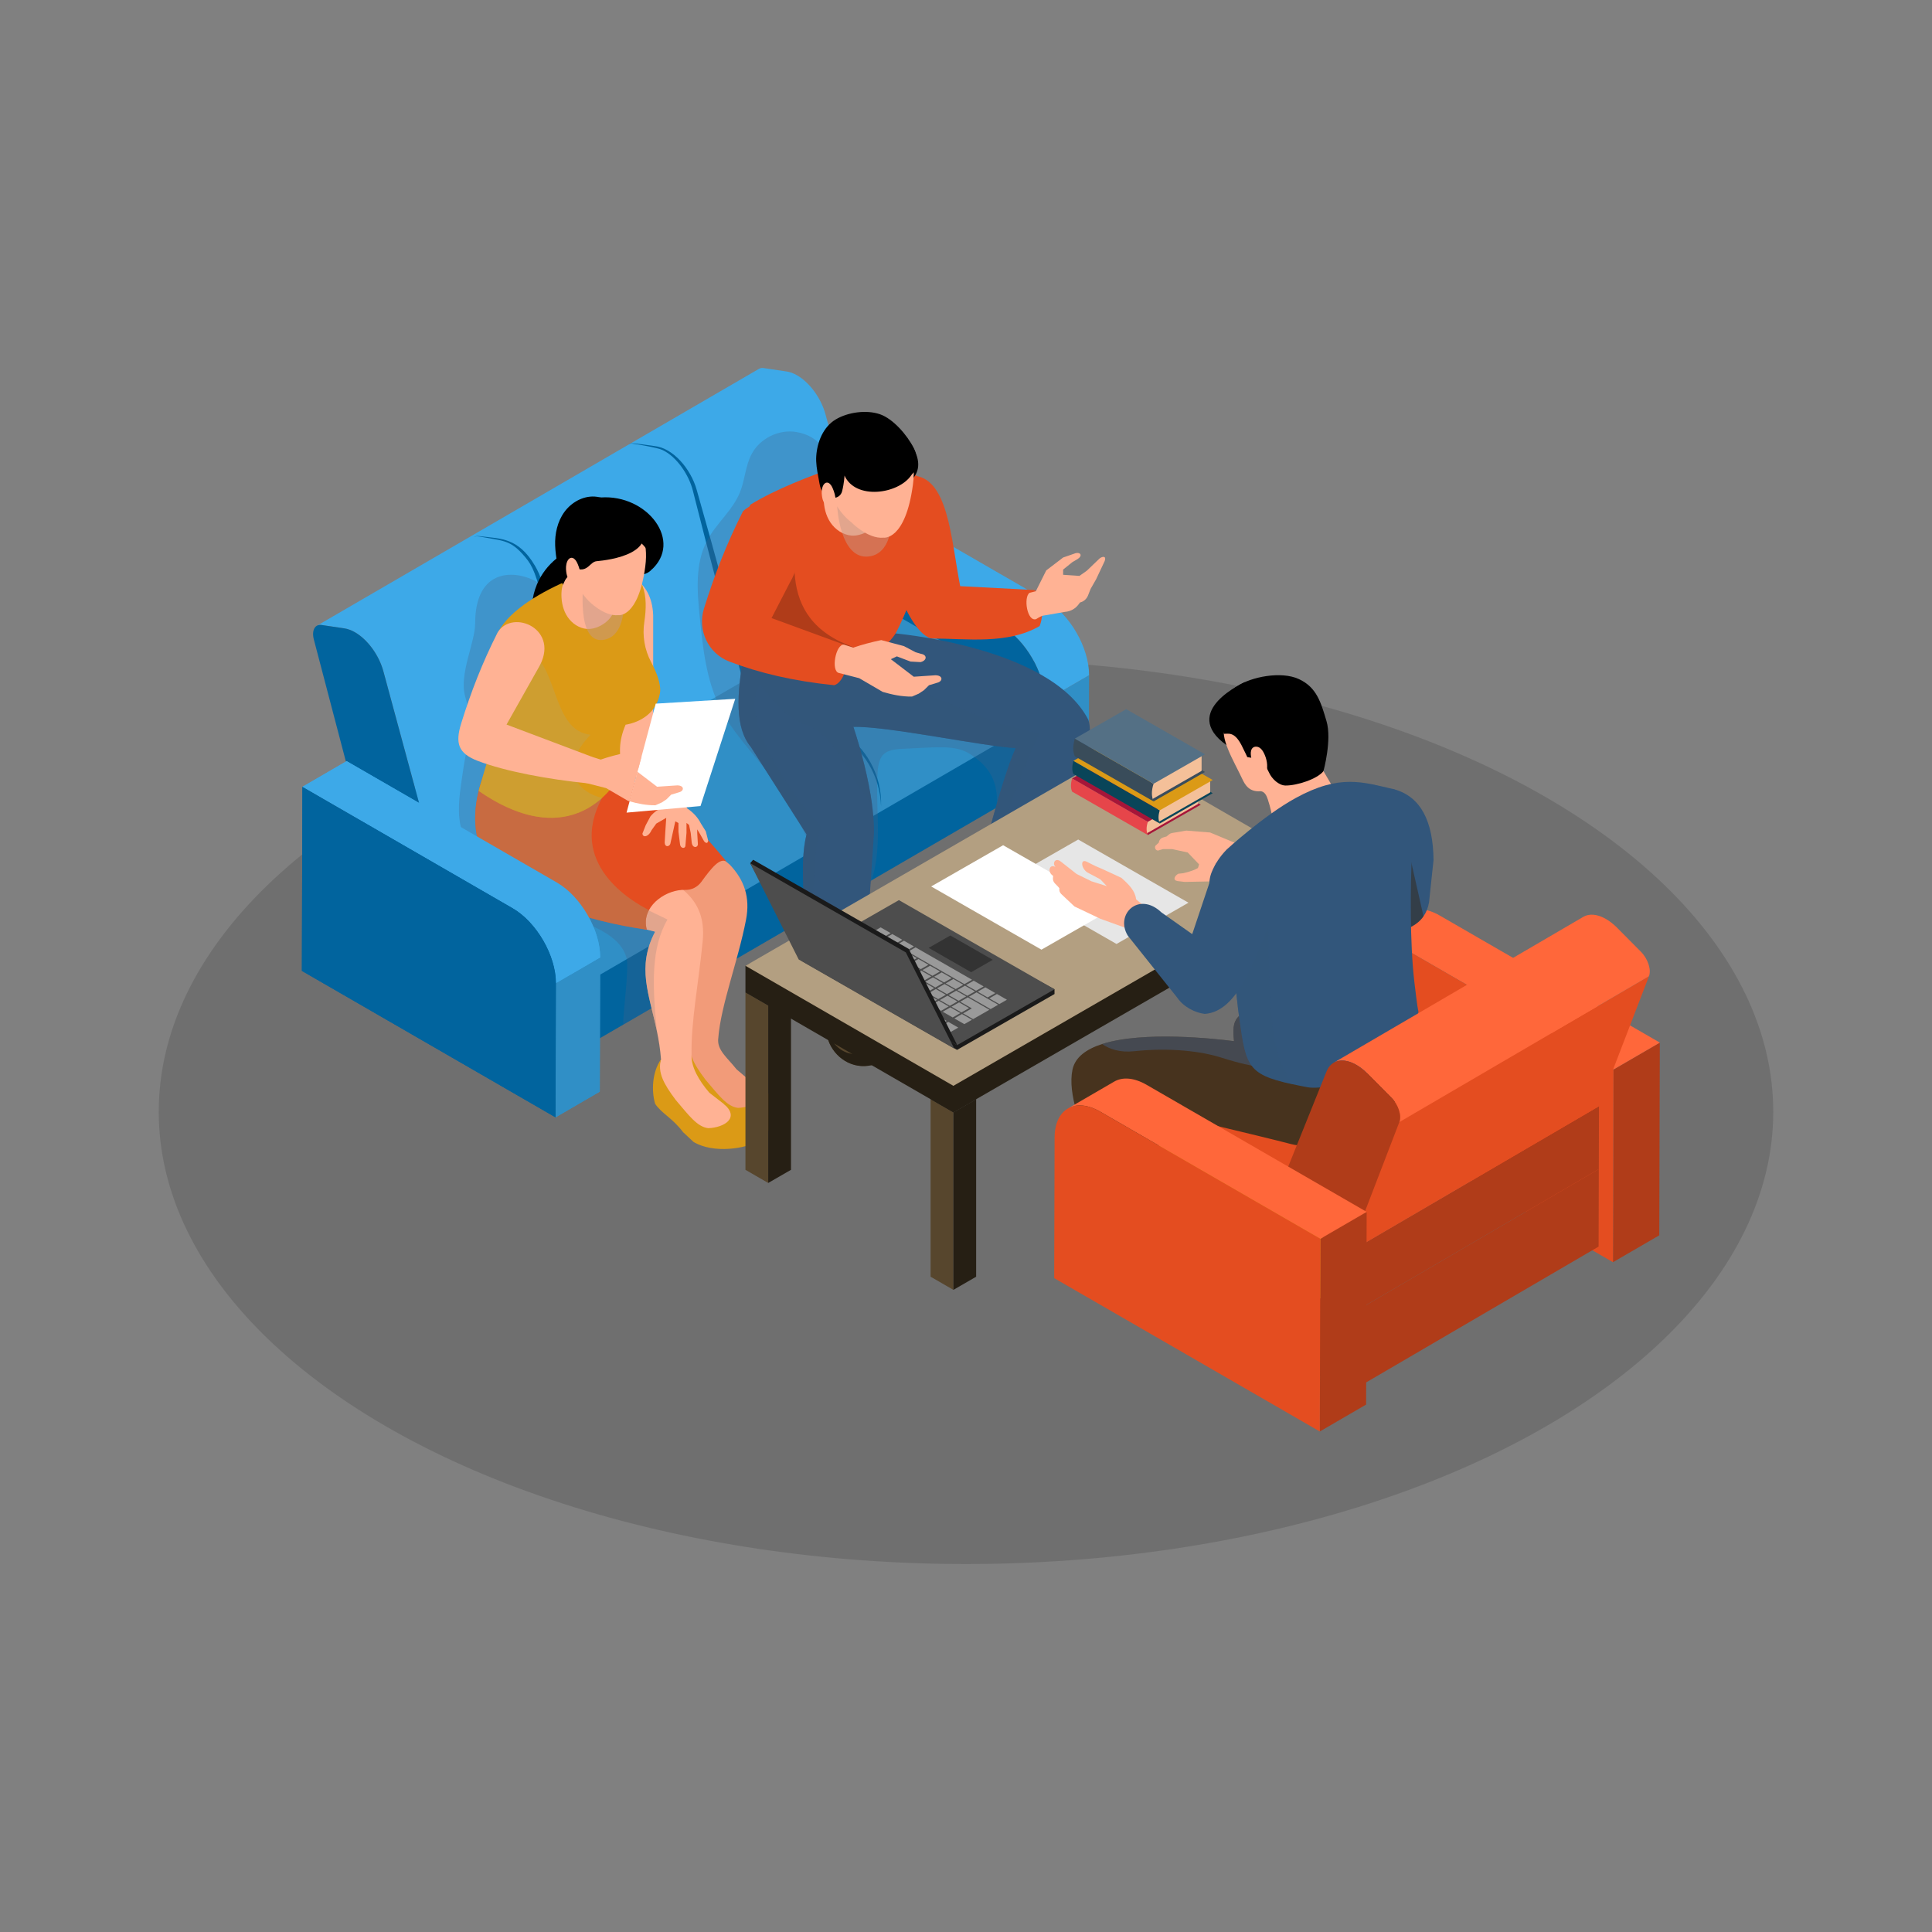 <svg xmlns="http://www.w3.org/2000/svg" xmlns:xlink="http://www.w3.org/1999/xlink" id="Layer_1" x="0px" y="0px" viewBox="0 0 715.5 715.5" style="enable-background:new 0 0 715.5 715.5;" xml:space="preserve"><rect x="0" y="0" width="715.5" height="715.5" fill="#808080" stroke="none"/><style type="text/css">	.st0{opacity:0.13;}	.st1{enable-background:new    ;}	.st2{fill:#308FC6;}	.st3{fill:#3DA9E8;}	.st4{fill:#01649E;}	.st5{opacity:0.3;fill:#456185;}	.st6{fill:#E44D20;}	.st7{fill:#FFB294;}	.st8{fill:#57462D;}	.st9{fill:#261F14;}	.st10{fill:#32567B;}	.st11{opacity:0.5;fill:#C79987;}	.st12{fill:#B03C19;}	.st13{opacity:0.5;fill:#32567B;}	.st14{fill:#F29B79;}	.st15{fill:#DB9A16;}	.st16{opacity:0.5;fill:#AD8B63;}	.st17{opacity:0.5;fill:#C2A24B;}	.st18{fill:#B39F81;}	.st19{fill:#E6E6E6;}	.st20{fill:#FFFFFF;}	.st21{fill:#FF673A;}	.st22{fill:#E09219;}	.st23{fill:#47331E;}	.st24{opacity:0.5;fill:#456185;}	.st25{opacity:0.5;fill:#352616;}	.st26{fill:#1A1A1A;}	.st27{fill:#4D4D4D;}	.st28{fill:#999999;}	.st29{fill:#333333;}	.st30{fill:#A61539;}	.st31{fill:#F4C099;}	.st32{fill:#E6454A;}	.st33{fill:#094559;}	.st34{fill:#3A4D5C;}	.st35{fill:#394C5A;}	.st36{fill:#547085;}</style><g>	<ellipse class="st0" cx="357.75" cy="411.75" rx="298.96" ry="167.48"></ellipse>	<g>		<g>			<g>				<g class="st1">					<g>						<polygon class="st2" points="386.82,309.25 403.19,299.74 403.33,250.06 386.96,259.58       "></polygon>					</g>					<path class="st3" d="M309.44,177.34l77.86,44.95c8.88,5.13,16.06,17.56,16.03,27.77l-16.37,9.51      c0.03-10.21-7.15-22.64-16.03-27.77l-77.86-44.95L309.44,177.34z"></path>					<g>						<path class="st4" d="M293.07,186.86l-0.19,68.16l93.94,54.24l0.14-49.67c0.03-10.21-7.15-22.64-16.03-27.77L293.07,186.86z"></path>					</g>				</g>			</g>			<polygon class="st4" points="133.46,352.67 205.43,394.22 230.79,379.48 256.61,364.47 369.15,299.06 369.24,271.65     254.44,338.37 230.93,352.03 205.5,366.81 133.54,325.26    "></polygon>			<g>				<g class="st1">					<path class="st2" d="M297.33,207.85l63.38,36.59c7.77,4.49,14.06,15.37,14.03,24.3l-0.01,1.89c0,1.15-0.41,1.96-1.06,2.33      l-163.74,95.15c0.65-0.38,1.06-1.19,1.06-2.33l0.01-1.89c0.03-8.93-6.26-19.81-14.03-24.3L133.6,303L297.33,207.85z"></path>					<g>						<path class="st4" d="M133.6,303l-0.06,22.25l73.81,42.62c2.01,1.16,3.65,0.23,3.65-2.08l0.01-1.89       c0.03-8.93-6.26-19.81-14.03-24.3L133.6,303z"></path>					</g>				</g>			</g>			<g>				<g class="st1">					<path class="st3" d="M281.09,136.59c0.48-0.28,1.06-0.38,1.73-0.28l8.49,1.26c1.29,0.19,2.62,0.69,3.92,1.45      c4.55,2.63,8.83,8.31,10.5,14.47l18.96,70l-163.74,95.15l-18.96-70c-1.67-6.16-5.94-11.84-10.5-14.47      c-1.3-0.75-2.63-1.25-3.92-1.45l-8.49-1.26c-0.67-0.1-1.26,0-1.73,0.28L281.09,136.59z"></path>					<g>						<path class="st4" d="M131.49,234.17c-1.3-0.75-2.63-1.25-3.92-1.45l-8.49-1.26c-2.46-0.37-3.73,2.02-2.85,5.37L133.6,303       l27.35,15.63l-18.96-70C140.32,242.48,136.05,236.8,131.49,234.17z"></path>					</g>				</g>			</g>			<g>				<g class="st1">					<g>						<polygon class="st2" points="205.74,413.8 222.12,404.28 222.26,354.61 205.88,364.12       "></polygon>					</g>					<path class="st3" d="M128.37,281.88l77.86,44.95c8.89,5.13,16.06,17.56,16.03,27.77l-16.37,9.52      c0.03-10.21-7.15-22.64-16.03-27.77l-77.86-44.95L128.37,281.88z"></path>					<g>						<path class="st4" d="M111.99,291.4l-0.19,68.16l93.94,54.24l0.14-49.67c0.03-10.21-7.15-22.64-16.03-27.77L111.99,291.4z"></path>					</g>				</g>			</g>			<path class="st4" d="M232.64,164.55c0.49-0.28,1.05-0.3,1.59-0.25c1.16,0.1,9.66,1.56,11.16,2.38    c5.24,2.49,9.73,9.13,11.21,15.04c5.95,23.5,11.86,46.04,18.45,70.09c0.08,0.29,0.27,0.52,0.51,0.66    c23.81,13.6,15.4,8.84,35.64,20.15c7.95,4.27,14.74,14.1,15.09,25.99c0.48-11.76-6.09-22.45-14.38-27.22    c-13.48-8.04-15.61-9.33-19.55-11.62l-15.72-9.17l0.51,0.66c-5.74-21.83-11.76-43.87-19.15-69.91    c-2.2-7.78-8.79-15.46-15.58-16.15C235.98,164.34,233.8,163.79,232.64,164.55z"></path>			<path class="st4" d="M175.43,198.89c0.87-0.49,2.21-0.19,3.21-0.01c7.35,1.39,10.12,1.16,14.61,6.02    c6.99,7.58,4.52,8.04,24.58,81.25c0.08,0.29,0.27,0.52,0.51,0.66l15.8,9.02c20.78,11.95,24.27,12.27,29.52,20.13    c3.34,4.96,5.23,10.91,5.41,16.98c0.25-6.08-1.43-12.23-4.62-17.49c-4.52-7.61-6.52-8.04-45.03-30.52l0.51,0.66    c-5.71-21.7-11.93-44.47-19.15-69.91c-0.62-2.18-1.54-4.26-2.68-6.19c-6.15-10.44-12.9-9.97-19.44-10.81    C177.65,198.56,176.27,198.33,175.43,198.89z"></path>		</g>		<path class="st5" d="M294.96,160c-6.49-1.12-13.52,2.33-16.6,8.16c-2.32,4.37-2.46,9.57-4.32,14.16   c-2.72,6.75-8.85,11.55-12.23,18c-4.47,8.52-3.62,18.74-2.65,28.32c1.15,11.43,2.39,23.16,7.53,33.44   c4.55,9.09,11.85,16.44,18.03,24.51c12.71,16.57,20.86,36.61,23.31,57.36c9.85-4.14,15.11-15.18,16.51-25.78   c1.39-10.6-0.18-21.36,0.46-32.03c0.42-6.98,2.91-8.54,9.19-8.82c13.34-0.61,19.6-1.46,24.86,1.82   c8.06,5.03,10.71,11.1,10.12,19.96c3.48,3.47,7,6.45,10.1,2.64c3.1-3.81,3.76-9,4.09-13.89c0.35-5.15,0.37-10.67-2.37-15.05   c-4.45-7.1-13.98-8.38-22.08-10.52c-14.09-3.72-26.85-12.18-35.88-23.62c-9.02-11.44-14.26-25.79-14.88-40.34   C307.61,185.77,312.8,163.07,294.96,160z"></path>		<path class="st6" d="M337.42,176.09c13.81,0,14.73,23.37,18.18,40.99l27.28,1.42c4.49,1.29,3.37,10.43,2.13,13.36   c-11.99,6.94-26.99,4.6-40.29,4.6c-10.65-3.71-17.41-36.6-21.64-38.73L337.42,176.09z"></path>		<path class="st7" d="M383.7,229.3c2.72-1.72,2.79-1.23,3.61-1.47l7.1-1.23c1.99-0.14,3.83-1.14,5.02-2.75l0.53-0.72   c1.34-0.32,2.44-1.27,2.95-2.54l1.01-2.54l2.03-3.55l3.15-6.7c0.71-1.83-0.62-1.91-1.83-1.02l-4.77,4.57l-2.74,1.93l-6.04-0.41   v-1.93l3.4-2.74l2.08-1.24c1.78-1.2,0.97-2.52-0.83-2.11l-4.65,1.62l-6.25,4.77l-3.86,7.72l-2.33,0.58   C378.97,221.2,380.38,230.31,383.7,229.3z"></path>		<g>			<path class="st8" d="M377.89,355.06c0,0,23.24,12.75,27.88,4.21c1.02-1.88,0.71-3.72-0.29-5.41c-2.71-4.6-10.45-8.08-10.45-8.08    l-12.58-10.72l-0.87-8.06l-14.05-2.3c0,0-1.93,10.5-3.45,16.72c-0.26,1.08-0.51,2.02-0.73,2.76    C361.47,350.3,377.89,355.06,377.89,355.06z"></path>			<path class="st9" d="M377.89,355.06c0,0,23.24,12.75,27.88,4.21c1.02-1.88,0.71-3.72-0.29-5.41c-2.03,0.42-4.07,3.32-5.87,4.26    c-1.71,0.88-3.76,0.39-5.61-0.12c-5.91-1.64-11.87-3.29-17.34-6.04c-4.95-2.5-9.52-5.97-12.59-10.56    c-0.26,1.08-0.51,2.02-0.73,2.76C361.47,350.3,377.89,355.06,377.89,355.06z"></path>		</g>		<g>			<path class="st8" d="M304.28,363.37c0,0,0.57,14.64,2.17,20.87c1.6,6.25,7.84,11.48,15.17,10.45c7.34-1.01,5.02-5.66,5.16-8.56    c0.14-2.9-7.12-23.92-7.12-23.92l-0.32-1.28l-2.87-11.24h-10.72l-1.27,11.79L304.28,363.37z"></path>			<path class="st9" d="M304.28,363.37c0,0,0.57,14.64,2.17,20.87c1.6,6.25,7.84,11.48,15.17,10.45c7.34-1.01,5.02-5.66,5.16-8.56    c0.14-2.9-7.12-23.92-7.12-23.92l-0.32-1.28c-0.15,0.13-0.27,0.29-0.36,0.51c-0.43,1.01,0.87,2.3,1.21,3.23    c1.43,3.82,2.38,7.91,3.53,11.82c0.86,2.94,1.71,5.91,1.82,8.97c0.04,0.73,0.01,1.5-0.26,2.18c-0.26,0.69-0.8,1.31-1.52,1.49    c-0.56,0.14-1.14,0-1.72-0.01c-1.37-0.02-2.64,0.67-3.97,1c-3.65,0.87-7.53-1.27-9.63-4.37c-2.11-3.1-2.75-6.97-2.9-10.71    c-0.16-3.75,0.1-7.53-0.43-11.23c-0.12-0.79-0.28-1.63-0.63-2.34L304.28,363.37z"></path>		</g>		<path class="st10" d="M283.22,246.84c0,0,20.71,23.63,31.36,22.46c0.44-0.05,0.94-0.08,1.48-0.1c12.34-0.38,48.21,7.28,60.09,7.84   c-5.41,11.71-15.44,51.01-14.81,54.5c0.13,0.72,0.55,1.38,1.16,1.97c4.68,4.32,20.27,5.16,21,2   c7.17-29.36,23.42-57.61,19.56-68.93c-14.14-27.48-72.8-32.13-72.8-32.13l-32.37,8.53C297.88,242.98,283.22,246.84,283.22,246.84z   "></path>		<path class="st10" d="M278.11,276.7l20.59,32.28c-3,11.85-0.09,28.46,0.2,48.98c-0.07,1.24,1.09,2.52,2.9,3.62   c5.69,3.5,17.81,5.31,18.39-1.3l3.48-51.69c0.06-3.24-0.2-6.82-0.7-10.54c-1.29-9.71-4.15-20.44-6.92-28.87   c-2.96-9.01-5.81-15.38-6.5-15l7.04-6.71l13.67-13.03l-54.01,3.87c-0.24,1.23-0.46,2.44-0.69,3.64   C272.76,257.33,272.14,269.48,278.11,276.7z"></path>		<path class="st6" d="M274.98,245.28c24.72,7.57,39.77,2.87,48.09-2.49c6.12-3.93,8.6-8.21,8.6-8.21s8.28-14.71,11.77-36.19   c3.49-21.49-13.17-31.79-13.17-31.79s-33.88,8.93-52.32,20.26c-2.89,4.15,1.99,9.51,0.46,20.58   C275.91,225.29,274.98,245.28,274.98,245.28z"></path>		<path class="st7" d="M315.32,198.35c-3.14-0.27-6-2.22-7.76-4.83c-1.76-2.61-2.5-5.82-2.5-8.97c0-2.39,0.47-4.9,2.02-6.71   c2.21-2.57,6.19-3.08,9.36-1.87c3.17,1.21,5.61,3.82,7.48,6.64c1.34,2.04,2.48,4.33,2.52,6.77   C326.51,194.43,319.99,198.75,315.32,198.35z"></path>		<path class="st11" d="M330.26,188.96c0,0,1.42,15.97-8.52,17.13c-10.72,1.25-11.69-18.53-11.69-18.53L330.26,188.96z"></path>		<path d="M334.13,180.92c-0.76-7.29-3.42-14.92-0.92-21.81C348.07,175.34,334.13,179.28,334.13,180.92z"></path>		<path class="st7" d="M327.21,199.12c0,0,8.08,1.26,10.89-19.65c2.81-20.91-14.42-27.2-18.39-26.72   c-3.97,0.48-15.29,1.65-14.62,17.91c0.68,16.26,10.07,22.65,10.07,22.65S321.36,199.7,327.21,199.12z"></path>		<path d="M312.76,176.12c0,0.01-0.12,2.77-0.9,5.84c-0.43,1.7-2.15,2.77-3.85,2.33c-1.53-0.39-2.99-1.06-3.91-3.08   c-0.28-0.62-0.45-1.28-0.57-1.95c-0.15-0.84-0.31-1.68-0.46-2.52c-0.48-2.61-0.96-5.26-0.77-7.9c0.37-5.27,2.63-10.75,7.16-13.48   c4.52-2.72,11.36-3.66,16.36-1.97c5,1.69,10.23,7.87,12.6,12.59c1.27,2.51,0.81,3.87,1.06,6.67c0.16,1.77-0.94,1.84-2.05,3.43   C332.6,183.04,316.82,185.22,312.76,176.12z"></path>		<path class="st7" d="M308.05,180.15c-0.41-0.75-1.11-1.54-1.96-1.41c-0.62,0.09-1.06,0.65-1.32,1.23   c-0.51,1.15-0.53,2.46-0.36,3.7c0.13,0.96,0.36,1.93,0.93,2.71c0.57,0.78,1.54,1.32,2.49,1.17   C310.83,187.06,308.9,181.69,308.05,180.15z"></path>		<path class="st12" d="M274.98,245.28c24.72,7.57,39.77,2.87,48.09-2.49l-11.98-5.2c-12.74-6.29-16.74-16.29-16.92-27.91   l-15.78-2.25C275.91,225.29,274.98,245.28,274.98,245.28z"></path>		<path class="st13" d="M278.11,276.7l20.59,32.28c-3,11.85-0.09,28.46,0.2,48.98c-0.07,1.24,1.09,2.52,2.9,3.62   c-0.57-22.5-1.45-45.89,2.47-55.51c-8.26-7.9-31.43-39.1-22.85-52.55c4.83,6.32,11.06,13.15,16.31,14.62   c10.26,2.89,17.91,19.89,17.91,19.89l7.33,10.02c-1.29-9.71-4.15-20.44-6.92-28.87c12.34-0.38,48.21,7.28,60.09,7.84   c-5.41,11.71-15.44,51.01-14.81,54.5c0.13,0.72,0.55,1.38,1.16,1.97c0.07,0.06,0.76,0.6,0.76,0.6   c6.44-23.91,13.52-45.37,21.79-62.49c-21.86-4.77-25.74-8.34-41.13-14.25l-16.69-7.32l-10.63-2.57l-18.7-4.51   c-0.01,0-4.22-1.02-4.22-1.02h-18.11C272.76,257.33,272.14,269.48,278.11,276.7z"></path>		<path class="st5" d="M170.47,305.33c1.91,9.78,9.57,17.55,18.18,22.57c8.61,5.01,13.15,7.81,22.36,11.59   c7.19,2.96,16.41,6.05,19.92,12.55c0.55,0.99,0.95,2.06,1.2,3.21c0.8,3.83-1.44,20.33-1.34,24.24l25.82-15.01   c0.14-1.01,0.24-2.01,0.34-3.01c0.64-6.97,0.89-14.18-1.52-20.75c-0.29-0.8-0.63-1.58-0.99-2.35   c-5.11-10.8-16.45-17.59-24.71-26.48c-9.62-10.38-15.26-24.37-15.53-38.53c-0.35-18.19-9.42-33.07-9.42-50.97   c0-7.83-28.81-20.35-28.81,8.55c0,6.91-6.02,18.78-3.71,26.91c3.93,13.76,1.1,13.99-0.86,28.17   C170.51,292.43,169.22,298.97,170.47,305.33z"></path>		<g>			<path class="st14" d="M202.96,279.24c-5.09,11.29-4.27,22.26-1,33.08c14.41,11.68,32.98,20.04,56.15,25.07    c-10.03,16.23-2.61,27.4-2.97,46.78c-1.63,4.24-1.65,6.84-1.42,10.35c1.31,4.71,4.13,8.49,7.83,11.73    c4.92,3.58,9.74,6.44,13.97,4.81l8.94-5.09l-11.7-9.97c-3.38-4.32-7.36-7.11-6.75-11.57c0.97-12.31,7.32-28.48,10.28-43.84    c1.59-8.29-0.66-14.71-6.01-20.36l-43.12-35.96L202.96,279.24z"></path>			<path class="st15" d="M255.83,384.79c-3.36,4.82-3.57,11.8-2.18,16.5c2.56,3.73,6.23,5.07,10.4,10.54l3.81,3.56    c7.4,4.45,15.62,4.72,19.86,2.12c2.58-4.1,1.07-11.47-8.83-16.33c6.38,5.17,0.49,8.89-5.57,9.12    c-4.11-0.49-7.17-4.73-12.05-10.45C256.74,393.83,254.49,389.61,255.83,384.79z"></path>			<path class="st7" d="M182.26,317.9c13.37,10.4,30.36,18.63,49.86,24.35c3.42,1.01,6.93,1.94,10.51,2.79    c-6.95,13.19-2.18,23.11,0.66,36.9c0.66,3.21,1.23,6.64,1.51,10.36c-0.1,0.34-0.2,0.66-0.3,0.99c-1.17,3.7-2.4,6.19-1.87,9.48    c1.78,4.82,5.01,8.73,9.07,12.12c5.32,3.77,10.47,6.79,14.6,5.24l9.34-5.41l-12.93-10.03c-3.85-4.48-6.79-9.52-6.6-14.05    c-0.22-12.49,2.63-26.61,4.13-42.16c0.81-8.4-1.66-14.79-8.41-19.85L201,289.52l-20.94-5.24    C176.01,295.65,177.9,306.82,182.26,317.9z"></path>			<path class="st15" d="M244.81,392.3c-3.36,4.82-3.57,11.8-2.18,16.5c2.56,3.73,6.23,5.07,10.4,10.54l3.81,3.56    c7.4,4.45,19.37,2.45,23.61-0.16c2.58-4.1-2.69-9.2-12.58-14.05c6.38,5.17,0.49,8.89-5.57,9.12c-4.11-0.49-7.17-4.72-12.05-10.45    C245.72,401.33,243.47,397.12,244.81,392.3z"></path>			<path class="st11" d="M242.63,345.04c-6.95,13.19-2.18,23.11,0.66,36.9c-1.72-16.95-2.26-30.89,3.91-41.4l-7.05-3.4l-7.88,3.4    l-0.15,1.71C235.54,343.25,239.05,344.19,242.63,345.04z"></path>			<path d="M243.18,202.04c0.71,2.57-0.3,5.75-2.18,9.23c0,0-2.84,2.96-6.62,0.57c-3.78-2.4-1.82-15.49-1.82-15.49L243.18,202.04z"></path>			<path d="M199.64,214.74c-2.3,4.47-3.17,9.66-2.45,14.64c3.29-1.23,6.57-2.46,9.86-3.69c0.84-0.31,1.69-0.64,2.38-1.22    c1.09-0.93,1.59-2.36,1.98-3.74c0.75-2.65,1.28-5.4,1.18-8.16c-0.07-2.06-0.49-4.2-1.44-6.04c-1.11-2.15-2.11-1.83-3.92-0.55    C204.06,208.25,201.42,211.27,199.64,214.74z"></path>			<path class="st6" d="M181.16,319.68c10.09,13.36,37.36,21.67,57.96,24.55c0.14,0.02,0.28,0.04,0.42,0.06    c-0.06-0.23-0.12-0.46-0.17-0.68c-0.5-2.42-0.07-4.64,0.97-6.57c0.82-1.54,2.02-2.89,3.44-4.01c2.91-2.31,6.72-3.6,9.98-3.47    c2.35,0.09,4.57-1.05,5.96-2.95c3.97-5.48,6.95-9.05,9.36-7.47c-3.96-4.82-7.89-9.58-12.2-13.2    c-9.76-8.2-19.92-13.37-25.79-20.19c-0.53-0.61-1.03-1.24-1.48-1.87c-0.29-0.38-0.56-0.78-0.83-1.18    c-0.85-1.29-1.54-2.64-2.06-4.06l-30.83-1.11l-16.37,8.34c-0.5,1.26-0.97,2.56-1.37,3.86C174.92,300,174.79,311.25,181.16,319.68    z"></path>			<path class="st16" d="M181.16,319.68c10.09,13.36,37.36,21.67,57.96,24.55c0.14,0.02,0.28,0.04,0.42,0.06    c-0.06-0.23-0.12-0.46-0.17-0.68c-0.5-2.42-0.07-4.64,0.97-6.57c-6.36-3.17-30.51-17.22-17.38-41.52    c0.19-0.37,5.12-8.32,6.66-11.64c0.31-0.67,0.49-1.16,0.45-1.35l-1.28,0.17l-50.63,7.03C174.92,300,174.79,311.25,181.16,319.68z    "></path>			<path class="st7" d="M223.78,209.3c7.25,2.51,17.56,4.72,18.12,18.56v43.73l12.47,27.71l-9.65,1.32l-4.95-8.22l-20.21-23.25    L223.78,209.3z"></path>			<path class="st7" d="M239.12,305.64l1.76-3.29c0,0,3.08-4.08,8.54-4.48c2-0.15,4.96,1.43,4.96,1.43c2.39,1.57,4.09,3.49,5.21,5.7    l1.79,2.86l0.9,3.52c-0.22,0.92-0.69,1.05-1.45,0.27c0,0-1.01-1.66-1.46-2.57c-0.09-0.18-0.81-1.37-1.16-1.94v1.3l0.25,4.19    c-0.04,1.37-1.94,1.6-2.28-0.5l-0.37-3.61l-0.62-3l-0.95-0.77v3.64l-0.41,4.9c-0.12,1.08-1.82,0.99-1.99-0.63l-0.58-4.68v-3.18    l-1.16-0.64l-1.78,8.02c-0.16,1.43-2.17,1.83-2.15-0.28l0.21-3.69l0.36-5.33l-3.7,2.13l-1.78,2.51c-1.18,2.6-3.33,2.71-3.33,1.15    L239.12,305.64z"></path>			<polygon class="st7" points="245.56,300.53 239.77,292.4 237.92,282.63 243.67,275.35 254.37,299.3    "></polygon>			<path class="st15" d="M177.27,292.9c28.66,19.82,46.25,6.26,53.49-7.57c-1.68-5.82-1.65-10.96,0.93-16.95c0,0,0.8-0.09,1.99-0.43    c3.22-0.91,9.35-3.61,10.71-11.15c0.6-3.28-1.26-7.87-3.27-11.65c-2.41-4.53-3.28-9.75-2.5-14.82    c1.46-9.63,0.32-18.39-10.35-21.78c0,0-40.36,10.89-45.11,28.9c-1.05,3.98-1.14,7.74-0.8,11.28c0.25,2.84,0.78,5.54,1.31,8.1    c1.07,5.25,2.07,9.9,0.58,13.92C180.85,279.94,177.27,292.9,177.27,292.9z"></path>			<path class="st17" d="M177.27,292.9c0,0,3.58-12.96,7-22.16c1.49-4.03,0.48-8.68-0.58-13.92c-0.52-2.56-1.06-5.26-1.31-8.1    c0.07-0.18,0.15-0.35,0.23-0.52l12.06-7.18c11.84,2.9,9.31,28.51,23.06,30.93c0.34,0.06,0.66,0.11,0.97,0.16    c-2.57,2.74-4.94,5.73-6.06,9.65c-1.85,7.38,3.92,12.22,10.33,13.75C213.58,303.96,198.45,307.56,177.27,292.9z"></path>			<path class="st7" d="M217.33,232.92c-2.88-0.25-5.5-2.03-7.12-4.43c-1.62-2.39-2.29-5.34-2.29-8.22c0-2.19,0.43-4.49,1.85-6.15    c2.02-2.36,5.67-2.82,8.58-1.72c2.9,1.11,5.14,3.5,6.86,6.09c1.23,1.87,2.27,3.97,2.31,6.2    C227.59,229.33,221.61,233.29,217.33,232.92z"></path>			<path class="st11" d="M231.03,221.29c0,0,1.3,14.64-7.81,15.71c-9.83,1.15-7.13-21.23-7.13-21.23L231.03,221.29z"></path>			<path class="st7" d="M217.94,222.5c0,0,5.68,5.86,11.05,5.32c0,0,7.41,1.15,9.98-18.01c2.57-19.17-13.22-24.93-16.86-24.49    c-3.64,0.44-14.02,1.51-13.4,16.42C210.22,209.62,212.64,216.93,217.94,222.5z"></path>			<path d="M220.94,207.84c-2.48,0.23-3.2,4.11-7.38,2.77c-2.37-0.76-3.98,3.74-5.1,5.96c-1.54-4.1-2.7-10.16-2.86-14.53    c-0.16-4.37,0.84-8.89,3.41-12.43c2.57-3.54,6.85-5.97,11.22-5.71c4.29,0.25,13.18,4.02,15.7,7.51    C245.77,205.07,225.42,207.42,220.94,207.84z"></path>			<path class="st7" d="M213.57,208.09c-0.44-0.8-1.17-1.63-2.08-1.5c-0.66,0.1-1.13,0.69-1.4,1.3c-0.54,1.22-0.56,2.6-0.38,3.92    c0.13,1.01,0.39,2.04,0.99,2.87c0.6,0.82,1.63,1.4,2.64,1.24C216.51,215.42,214.47,209.73,213.57,208.09z"></path>			<path d="M241,211.26c12.18-10.62-1.17-28.26-18.52-27.03c-2.46,0.18-3.28,0.34-3.97,2.71c-0.53,1.81-0.19,7.48,1.68,7.72    C242.92,197.59,241.98,209.55,241,211.26z"></path>		</g>		<g>			<g class="st1">				<g>					<polygon class="st2" points="205.74,413.8 222.12,404.28 222.26,354.61 205.88,364.12      "></polygon>				</g>				<path class="st3" d="M128.37,281.88l77.86,44.95c8.89,5.13,16.06,17.56,16.03,27.77l-16.37,9.52     c0.03-10.21-7.15-22.64-16.03-27.77l-77.86-44.95L128.37,281.88z"></path>				<g>					<path class="st4" d="M111.99,291.4l-0.19,68.16l93.94,54.24l0.14-49.67c0.03-10.21-7.15-22.64-16.03-27.77L111.99,291.4z"></path>				</g>			</g>		</g>		<path class="st6" d="M275.16,189.35c-6.24,12.33-10.65,23.85-14.45,36.02c-2.5,8.02,1.58,16.67,9.43,19.65   c11.15,4.23,23.59,7.19,38.77,8.74c4.11-1.02,6.62-11.28,3.66-15.03l-26.84-9.83l6.89-13.34   C301.9,200.2,285.19,179.54,275.16,189.35z"></path>		<path class="st7" d="M310.71,249.24c-3.1-0.62-1.21-10.81,1.86-10.5l3.47,1.1c3.16-1.1,6.64-2.01,10.31-2.79l8.39,2.22l4.32,2.27   l1.95,0.59c2.54,0.38,2.27,2.54-0.11,3.08l-3.7-0.21l-5.06-1.92l-2.22,1.05l8.49,6.49l8-0.54c2.83,0.03,2.81,2.11,0.9,2.7   l-3.27,0.99l-1.84,1.82l-1.95,1.3l-2.5,1.08c-3.81,0.07-7.51-0.76-10.85-1.73l-8.7-5.08L310.71,249.24z"></path>		<g>			<g>				<polygon class="st8" points="344.64,472.82 353.08,477.69 353.08,411.96 344.64,407.09     "></polygon>				<polygon class="st9" points="344.64,407.09 353.08,411.96 361.51,407.09 353.08,402.22     "></polygon>				<polygon class="st9" points="353.08,411.96 353.08,477.69 361.51,472.82 361.51,407.09     "></polygon>			</g>			<g>				<polygon class="st8" points="474.08,398.09 482.52,402.96 482.52,337.23 474.08,332.36     "></polygon>				<polygon class="st9" points="474.08,332.36 482.52,337.23 490.95,332.36 482.52,327.49     "></polygon>				<polygon class="st9" points="482.52,337.23 482.52,402.96 490.95,398.09 490.95,332.36     "></polygon>			</g>			<g>				<polygon class="st8" points="276.07,433.23 284.5,438.1 284.5,372.37 276.07,367.5     "></polygon>				<polygon class="st9" points="276.07,367.5 284.5,372.37 292.94,367.5 284.5,362.63     "></polygon>				<polygon class="st9" points="284.5,372.37 284.5,438.1 292.94,433.23 292.94,367.5     "></polygon>			</g>			<polygon class="st9" points="276.07,367.5 353.08,411.96 490.95,332.36 490.95,322.53 413.94,287.9 276.07,357.67    "></polygon>			<polygon class="st18" points="276.07,357.67 353.08,402.13 490.95,322.53 413.94,278.07    "></polygon>			<polygon class="st19" points="372.65,326.18 413.49,349.59 440.14,334.31 399.3,310.91    "></polygon>			<polygon class="st20" points="344.85,328.29 385.69,351.7 412.35,336.42 371.5,313.02    "></polygon>		</g>		<g>			<g>				<path class="st9" d="M475.61,408.29l2.37,15.2c0,0,6,14.52-1.19,18.36c-7.19,3.84-15.36-5.61-15.36-5.61s-4.43-3.03-11.38-6.97     c-4.36-2.48-10.17-9.95-0.23-12.81c4.7-1.35,11.45,2.19,11.45,2.19l1.93,0.86l-3.05-9.15L475.61,408.29z"></path>				<path class="st8" d="M477.75,408.29c0,0,3.19,14.95,1.29,18.3c-1.9,3.35-13.52,1.9-22.49-8.21v-11.64L477.75,408.29z"></path>			</g>			<g>				<g class="st1">					<g>						<polygon class="st12" points="597.35,467.45 614.5,457.49 614.7,386.12 597.56,396.08       "></polygon>					</g>					<path class="st21" d="M516.03,349.01c-4.68-2.7-8.92-2.95-11.99-1.17l17.15-9.96c3.06-1.78,7.3-1.53,11.99,1.17l81.53,47.07      l-17.14,9.96L516.03,349.01z"></path>					<g>						<path class="st6" d="M516.03,349.01c-9.3-5.37-16.87-1.06-16.9,9.63l-0.15,52.01l98.37,56.79l0.2-71.37L516.03,349.01z"></path>					</g>				</g>			</g>			<g>				<polygon class="st12" points="424.22,472.17 424.3,443.47 499.66,486.98 592.11,432.96 592.03,461.66 499.58,515.68     "></polygon>				<g>					<g class="st1">						<g>							<polygon class="st12" points="499.66,486.98 592.11,432.96 592.17,409.66 499.72,463.68        "></polygon>						</g>						<path class="st6" d="M433.36,425.37c-4.1-2.37-7.81-2.59-10.49-1.03l92.45-54.02c2.68-1.56,6.39-1.34,10.49,1.03l66.37,38.32       l-92.45,54.02L433.36,425.37z"></path>						<g>							<path class="st22" d="M433.36,425.37c-8.15-4.7-14.76-0.92-14.79,8.43l-0.01,1.98c-0.01,2.42,1.69,5.36,3.79,6.58l77.3,44.63        l0.07-23.3L433.36,425.37z"></path>						</g>					</g>				</g>			</g>			<path class="st9" d="M432.46,442.05l4.63,17.05c0,0,3.94,10.06,1.28,14.79c-2.66,4.74-20.81,0-20.81,0s-17.85-1.89-22.28-7.8    c0,0-1.73-8.09,10.37-8.05c10.93,0.04,12.35-2.76,12.35-2.76l0.44-11.37L432.46,442.05z"></path>			<path class="st23" d="M417.24,455.79c0,0,5.46,2.96,10.73,4.38c5.15,1.4,10.12,1.33,9.69-4.38c-0.87-11.56-13.32-45.1-13.32-45.1    s43.97,10.41,53.8,13.01c7.55,2,20.55-1.12,30.6-8.29c3.04-2.19,5.82-4.72,8.08-7.61c9.63-12.25,0.28-36.66,0-37.38    c0,0.64-20.58,6.94-22.16,6.76c-10.9-1.25-20.69-6.74-31.93-3.04c-1.71,0.57-2.95,1.27-3.84,2.12c-2.54,2.35-2.25,5.68-1.88,9.33    c-6.98-0.9-33.49-3.86-48.85,1.06c-5.79,1.86-9.99,4.83-10.97,9.46C393.42,413.95,417.24,447.98,417.24,455.79z"></path>			<path class="st24" d="M408.16,386.66c2.72,1.86,6.57,3.22,11.86,2.65c13.3-1.42,24.97,0.01,32.46,2.42    c24.49,7.83,34.13,2.83,34.13,2.83l-10.99-19.39l-16.73,1.1c-2.54,2.35-2.25,5.68-1.88,9.33    C450.03,384.69,423.52,381.73,408.16,386.66z"></path>			<g>				<path d="M461.16,252.56c0,0-24.54,10.81-6.94,23.38l6.94-6.98V252.56z"></path>				<g>					<path class="st7" d="M465.53,254.15c-10.07,0.94-12.55,4.92-11.79,13.92c-2.36,4.95,3.17,13.64,6.37,20.5      c0.92,1.98,2.53,4.88,6.83,4.44c1.5,0.26,2.12,1.64,2.6,3.09c0.91,2.71,1.58,6,1.58,6c11.22-2.16,18.29-3.85,22.93-9.84      l-3.91-6.68l-7.9-31.43H465.53z"></path>					<path d="M453.23,271.75c1.62,0.09,3.85-1.02,6.58,4.27c1.05,2.04,2.11,4.36,2.11,4.36l5.7,1.04l2.36,4.7      c1.02,2.29,3.59,4.76,6.09,4.79c4.23,0.05,11.8-2.39,14.06-5.33c0,0,3.2-11.59,1.12-18.54c-2.07-6.95-3.61-12.46-10.18-15.53      c-6.57-3.08-17.74-0.84-22.9,2.65C449.08,259.76,452.61,269.13,453.23,271.75z"></path>					<path class="st7" d="M463.93,282.43c-0.41-0.98-0.65-2.02-0.71-3.08c-0.05-0.91,0.1-1.93,0.82-2.48      c0.68-0.52,1.7-0.43,2.42,0.03c0.73,0.46,1.22,1.21,1.61,1.98c1.07,2.12,1.54,4.6,0.98,6.9c-0.16,0.68-0.53,1.43-1.21,1.54      c-0.68,0.1-1.25-0.49-1.66-1.04c-1.1-1.47-2.06-3.05-2.88-4.7L463.93,282.43z"></path>				</g>				<path class="st7" d="M431.38,354.91l-13.98-11.07l-9.89-3.58l-9.58-4.55l-4.9-4.61c-0.58-0.54-0.84-1.34-0.7-2.13     c0.02-0.13-1.65-1.8-1.65-1.8c-0.54-0.54-0.81-1.29-0.73-2.05l0.07-0.7l-0.61-0.55c-1.42-1.43-0.65-3.94,1.49-2.8     c-1.34-1.28-0.1-3.7,2.04-1.94l5.77,4.54l5.51,2.71l5.67,1.79l-2.37-2.5l-4.89-2.61c-2.26-1.54-2.59-5.03-0.26-3.98     c0,0,3.9,1.99,4.2,2.04c0.31,0.05,8.71,3.97,8.71,3.97c2.84,2.51,5.12,4.83,5.46,7.96l13.97,11.76L431.38,354.91z"></path>				<path class="st10" d="M499.05,328.36l1.65,17.9c1.11-0.14,2.51-0.22,4.08-0.24c5.59-0.14,12.97-0.1,18.2-2.98     c1.65-0.91,3.1-2.11,4.2-3.7c0.99-1.39,1.69-3.1,2.05-5.15l1.67-15.71c-0.16-14.18-4.61-23.49-14.76-26.23L499.05,328.36z"></path>				<path class="st25" d="M504.78,335.89v10.12c5.59-0.14,12.97-0.1,18.2-2.98c1.65-0.91,3.1-2.11,4.2-3.7l-4.55-20.09     L504.78,335.89z"></path>				<path class="st7" d="M469.43,312.58l-8.8,0.92l-12.48-5.19l-8.81-0.71l-5.3,0.9c-0.39,0.07-0.76,0.24-1.06,0.49l-0.92,0.77     l-1.31,0.39c-0.87,0.26-1.49,1.01-1.59,1.91l-1.23,1.13c-0.52,0.73,0.13,1.9,1.02,1.79l1.79-0.53l3.38,0.01l5.74,1.25l4.19,4.38     c0,0-0.28,1.3-0.49,1.42c-1.83,1.11-5.35,1.87-5.35,1.87l-1.87,0.21c-1.5,0.9-2.01,2.41-0.28,2.7l2.68,0.32l10.16-0.2l9.71-2.87     l10.66-0.26L469.43,312.58z"></path>				<path class="st10" d="M455.7,353.77c0.04,0.14,0.06,0.3,0.1,0.44c1.47,7.1,2.7,19.45,2.7,19.45     c2.92,20.68,2.45,24.02,20.14,27.86c1.65,0.36,3.48,0.74,5.47,1.11c9.03,1.73,40.35-7.7,41.18-28.24     c-0.1,0-0.44-1.77-1.49-10.72c-1.75-14.7-1.43-36.17-0.91-47.43c0.99-21.2-6.76-23.98-6.76-23.98     c-11.36-2.57-19.85-5.75-36.33,3.3c-11.87,6.52-25.57,19.11-25.57,19.11c-2.45,2.55-4.22,5.23-5.45,8.21     C445.36,331.16,452.48,338.7,455.7,353.77z"></path>				<path class="st13" d="M455.7,353.77c0.04,0.14,0.06,0.3,0.1,0.44c1.47,7.1,2.7,19.45,2.7,19.45     c2.92,20.68,2.45,24.02,20.14,27.86c-10.42-14.46-7.79-38.34-9.36-64.79L455.7,353.77z"></path>				<path class="st10" d="M441.53,345.95l-11.38-8.03c-8.4-8.01-17.33,0.71-12.46,8.62L436,369.5c2.37,3.46,6.57,5.54,10.15,5.99     c11.91-0.79,18.2-18.65,24.76-35.7c3.36-17.97-10.53-29.62-20.66-19.85L441.53,345.95z"></path>			</g>			<g>				<g class="st1">					<g>						<polygon class="st6" points="499.72,463.68 592.17,409.66 610.68,361.54 518.23,415.57       "></polygon>					</g>					<path class="st21" d="M515.29,406.53l-8.87-8.94c-1.35-1.36-2.73-2.43-4.1-3.22c-3.14-1.82-6.17-2.1-8.38-0.82l92.45-54.02      c2.21-1.28,5.23-1,8.38,0.82c1.36,0.79,2.75,1.86,4.1,3.22l8.87,8.94c2.56,2.58,3.87,6.61,2.94,9.03l-92.45,54.02      C519.16,413.14,517.85,409.11,515.29,406.53z"></path>					<g>						<path class="st12" d="M502.32,394.37c-4.77-2.75-9.27-1.98-11.05,2.43l-20.2,50.17l28.65,16.71l18.51-48.12       c0.93-2.43-0.38-6.46-2.94-9.03l-8.87-8.94C505.07,396.23,503.69,395.16,502.32,394.37z"></path>					</g>				</g>			</g>			<g>				<g class="st1">					<g>						<polygon class="st12" points="488.78,530.14 505.93,520.17 506.13,448.8 488.98,458.77       "></polygon>					</g>					<path class="st21" d="M407.46,411.7c-4.68-2.7-8.92-2.95-11.99-1.17l17.15-9.96c3.06-1.78,7.3-1.53,11.99,1.17l81.53,47.07      l-17.15,9.96L407.46,411.7z"></path>					<g>						<path class="st6" d="M407.46,411.7c-9.3-5.37-16.87-1.06-16.9,9.63l-0.15,52.02l98.37,56.79l0.2-71.37L407.46,411.7z"></path>					</g>				</g>			</g>		</g>		<g>			<path class="st7" d="M184.31,234.19c-5.82,11.51-9.94,22.25-13.48,33.61c-2.33,7.48-1.16,11.22,6.16,14.01    c10.4,3.95,26.32,6.83,40.48,8.27c3.83-0.95,4.5-6.32,1.74-9.81l-31.62-11.93l11.73-20.83    C207.98,233.18,189.9,225.21,184.31,234.19z"></path>			<polygon class="st20" points="272.29,258.8 259.42,298.52 232.04,300.95 233.34,296.08 236.75,283.36 237.04,282.22     238.5,276.76 242.84,260.59    "></polygon>			<path class="st7" d="M236.34,284.84l-0.94,0.46l0.69,0.53l-2.93,10.93c-0.18-0.05-0.39-0.11-0.57-0.16l-8.12-4.73l-7-1.78    c-2.88-0.59-1.12-10.11,1.74-9.81l3.25,1.03c2.95-1.03,6.2-1.88,9.63-2.61l5.51,1.46L236.34,284.84z"></path>			<path class="st7" d="M251.64,293.37l-3.06,0.91l-1.72,1.72l-1.81,1.21l-2.33,1.01c-3.36,0.05-6.61-0.62-9.56-1.46l2.93-10.93    l7.25,5.53l7.46-0.5C253.45,290.88,253.42,292.83,251.64,293.37z"></path>		</g>		<g>			<polygon class="st26" points="296.81,355.79 354.44,388.82 390.53,368.13 390.53,366.37 332.9,335.11    "></polygon>			<polygon class="st27" points="296.81,354.03 354.44,387.06 390.53,366.37 332.9,333.35    "></polygon>			<g>				<polygon class="st28" points="305.32,355.39 309.02,357.51 311.84,355.89 308.14,353.77     "></polygon>				<polygon class="st28" points="309.63,357.85 313.33,359.97 316.15,358.36 312.45,356.24     "></polygon>				<polygon class="st28" points="313.93,360.32 317.63,362.44 320.45,360.82 316.75,358.7     "></polygon>				<polygon class="st28" points="318.24,362.79 321.94,364.91 324.76,363.29 321.06,361.17     "></polygon>				<polygon class="st28" points="322.54,365.25 326.24,367.37 329.06,365.76 325.36,363.64     "></polygon>				<polygon class="st28" points="326.85,367.72 330.55,369.84 333.37,368.22 329.67,366.1     "></polygon>				<polygon class="st28" points="331.15,370.19 334.85,372.31 337.67,370.69 333.97,368.57     "></polygon>				<polygon class="st28" points="335.46,372.65 339.16,374.78 341.98,373.16 338.28,371.04     "></polygon>				<polygon class="st28" points="339.76,375.12 343.46,377.24 346.28,375.62 342.58,373.5     "></polygon>				<polygon class="st28" points="344.07,377.59 347.77,379.71 350.59,378.09 346.89,375.97     "></polygon>				<polygon class="st28" points="348.37,380.06 352.07,382.18 354.89,380.56 351.19,378.44     "></polygon>				<polygon class="st28" points="310.38,352.49 314.08,354.61 316.91,352.99 313.21,350.87     "></polygon>				<polygon class="st28" points="314.69,354.95 318.39,357.07 321.21,355.46 317.51,353.34     "></polygon>				<polygon class="st28" points="318.99,357.42 322.69,359.54 325.52,357.92 321.82,355.8     "></polygon>				<polygon class="st28" points="323.3,359.89 327,362.01 329.82,360.39 326.12,358.27     "></polygon>				<polygon class="st28" points="327.6,362.35 331.3,364.47 334.13,362.86 330.43,360.74     "></polygon>				<polygon class="st28" points="331.91,364.82 335.61,366.94 338.43,365.32 334.73,363.2     "></polygon>				<polygon class="st28" points="336.21,367.29 339.91,369.41 342.74,367.79 339.04,365.67     "></polygon>				<polygon class="st28" points="340.52,369.75 344.22,371.87 347.04,370.26 343.34,368.14     "></polygon>				<polygon class="st28" points="344.82,372.22 348.52,374.34 351.35,372.72 347.65,370.6     "></polygon>				<polygon class="st28" points="349.13,374.69 352.83,376.81 355.65,375.19 351.95,373.07     "></polygon>				<polygon class="st28" points="353.43,377.16 357.13,379.28 359.96,377.66 356.26,375.54     "></polygon>				<polygon class="st28" points="313.62,350.63 317.32,352.75 320.14,351.13 316.44,349.01     "></polygon>				<polygon class="st28" points="317.92,353.1 321.62,355.22 324.45,353.6 320.75,351.48     "></polygon>				<polygon class="st28" points="322.23,355.57 325.93,357.69 328.75,356.07 325.05,353.95     "></polygon>				<polygon class="st28" points="326.53,358.03 330.23,360.15 333.06,358.54 329.36,356.41     "></polygon>				<polygon class="st28" points="330.84,360.5 334.54,362.62 337.36,361 333.66,358.88     "></polygon>				<polygon class="st28" points="335.14,362.97 338.84,365.09 341.67,363.47 337.97,361.35     "></polygon>				<polygon class="st28" points="339.45,365.43 343.15,367.55 345.97,365.94 342.27,363.82     "></polygon>				<polygon class="st28" points="343.75,367.9 347.45,370.02 350.28,368.4 346.58,366.28     "></polygon>				<polygon class="st28" points="348.06,370.37 351.76,372.49 354.58,370.87 350.88,368.75     "></polygon>				<polygon class="st28" points="352.36,372.83 356.06,374.95 358.89,373.34 355.19,371.22     "></polygon>				<polygon class="st28" points="316.86,348.78 320.56,350.9 323.38,349.28 319.68,347.16     "></polygon>				<polygon class="st28" points="321.16,351.24 324.86,353.36 327.68,351.75 323.98,349.63     "></polygon>				<polygon class="st28" points="325.47,353.71 329.17,355.83 331.99,354.21 328.29,352.09     "></polygon>				<polygon class="st28" points="329.77,356.18 333.47,358.3 336.29,356.68 332.59,354.56     "></polygon>				<polygon class="st28" points="334.08,358.64 337.78,360.76 340.6,359.15 336.9,357.03     "></polygon>				<polygon class="st28" points="338.38,361.11 342.08,363.23 344.9,361.61 341.2,359.49     "></polygon>				<polygon class="st28" points="342.69,363.58 346.39,365.7 349.21,364.08 345.51,361.96     "></polygon>				<polygon class="st28" points="346.99,366.05 350.69,368.17 353.51,366.55 349.81,364.43     "></polygon>				<polygon class="st28" points="351.3,368.51 355,370.63 357.82,369.01 354.12,366.89     "></polygon>				<polygon class="st28" points="356.67,375.3 359.91,373.45 355.6,370.98 358.42,369.36 362.73,371.83 363.81,372.45      366.43,373.95 364.03,375.33 363.61,375.57 360.37,377.42     "></polygon>				<polygon class="st28" points="325.53,350.04 324.4,349.39 320.09,346.92 322.92,345.3 327.22,347.77 328.35,348.42      330.92,349.89 328.1,351.51     "></polygon>				<polygon class="st28" points="328.7,351.86 332.4,353.98 335.23,352.36 331.53,350.24     "></polygon>				<polygon class="st28" points="333.01,354.32 336.71,356.44 339.53,354.83 335.83,352.71     "></polygon>				<polygon class="st28" points="337.31,356.79 341.01,358.91 343.84,357.29 340.14,355.17     "></polygon>				<polygon class="st28" points="341.62,359.26 345.32,361.38 348.14,359.76 344.44,357.64     "></polygon>				<polygon class="st28" points="345.92,361.72 349.62,363.84 352.45,362.23 348.75,360.11     "></polygon>				<polygon class="st28" points="350.23,364.19 353.93,366.31 356.75,364.69 353.05,362.57     "></polygon>				<polygon class="st28" points="354.53,366.66 358.23,368.78 361.06,367.16 357.36,365.04     "></polygon>				<polygon class="st28" points="362.54,371.24 361.9,370.88 358.84,369.12 361.66,367.51 364.73,369.26 365.36,369.63      369.67,372.09 366.84,373.71     "></polygon>				<polygon class="st28" points="323.33,345.07 327.03,347.19 329.85,345.57 326.15,343.45     "></polygon>				<polygon class="st28" points="327.63,347.53 331.33,349.66 334.16,348.04 330.46,345.92     "></polygon>				<polygon class="st28" points="331.94,350 335.64,352.12 338.46,350.5 334.76,348.38     "></polygon>				<polygon class="st28" points="355.31,363.4 353.46,362.34 352.86,361.99 349.16,359.87 348.55,359.52 344.85,357.4      344.25,357.06 340.55,354.94 336.24,352.47 339.07,350.85 343.37,353.32 347.07,355.44 347.68,355.78 351.38,357.9      351.98,358.25 355.68,360.37 356.29,360.72 358.14,361.78 359.99,362.84 357.16,364.46     "></polygon>				<polygon class="st28" points="357.77,364.8 361.47,366.92 364.29,365.31 360.59,363.19     "></polygon>				<polygon class="st28" points="362.07,367.27 365.77,369.39 368.6,367.77 364.9,365.65     "></polygon>				<polygon class="st28" points="366.38,369.74 370.08,371.86 372.9,370.24 369.2,368.12     "></polygon>			</g>			<polygon class="st29" points="343.93,351.04 359.65,360.05 367.66,355.46 351.94,346.45    "></polygon>			<polygon class="st26" points="278.92,318.41 336.56,351.43 354.53,387.1 296.9,354.07 277.82,319.68    "></polygon>			<polygon class="st27" points="277.82,319.68 335.46,352.71 353.43,388.37 295.8,355.35    "></polygon>		</g>		<g>			<g>				<path class="st30" d="M425.09,309.25l19.6-11.23l-4.76-2.74l-14.84,9.08C424.47,306.58,424.47,308.2,425.09,309.25z"></path>				<path class="st31" d="M424.51,308.74l19.23-11.02v-4.89l-19.6,11.23C423.52,306.28,423.89,307.7,424.51,308.74z"></path>				<path class="st32" d="M397.05,293.18l28.05,16.07c-0.62-1.39-0.62-3.02,0-4.89l-28.05-16.07     C396.48,290.29,396.48,291.92,397.05,293.18z"></path>				<polygon class="st30" points="397.05,288.29 425.09,304.36 444.69,293.13 416.64,277.06     "></polygon>			</g>			<g>				<path class="st33" d="M429.52,304.99l19.6-11.23l-4.76-2.74l-14.84,9.08C428.89,302.31,428.89,303.94,429.52,304.99z"></path>				<path class="st31" d="M428.94,304.48l19.23-11.02v-4.89l-19.6,11.23C427.95,302.02,428.32,303.44,428.94,304.48z"></path>				<path class="st33" d="M397.53,286.66l31.99,18.33c-0.62-1.39-0.62-3.02,0-4.89l-31.99-18.33     C396.97,283.77,396.97,285.4,397.53,286.66z"></path>				<polygon class="st15" points="397.53,281.77 429.52,300.1 449.12,288.87 417.13,270.54     "></polygon>			</g>			<g>				<path class="st34" d="M427.22,296.8l19.04-10.91l-6.37-3.67l-12.68,8.04C426.39,293.22,426.39,295.4,427.22,296.8z"></path>				<path class="st31" d="M426.45,296.12L445,285.49v-6.54l-19.04,10.91C425.12,292.83,425.61,294.73,426.45,296.12z"></path>				<path class="st35" d="M398.04,280.08l29.18,16.72c-0.83-1.86-0.83-4.04,0-6.54l-29.18-16.72     C397.28,276.22,397.28,278.4,398.04,280.08z"></path>				<polygon class="st36" points="398.04,273.54 427.22,290.26 446.27,279.35 417.08,262.63     "></polygon>			</g>		</g>	</g></g></svg>
